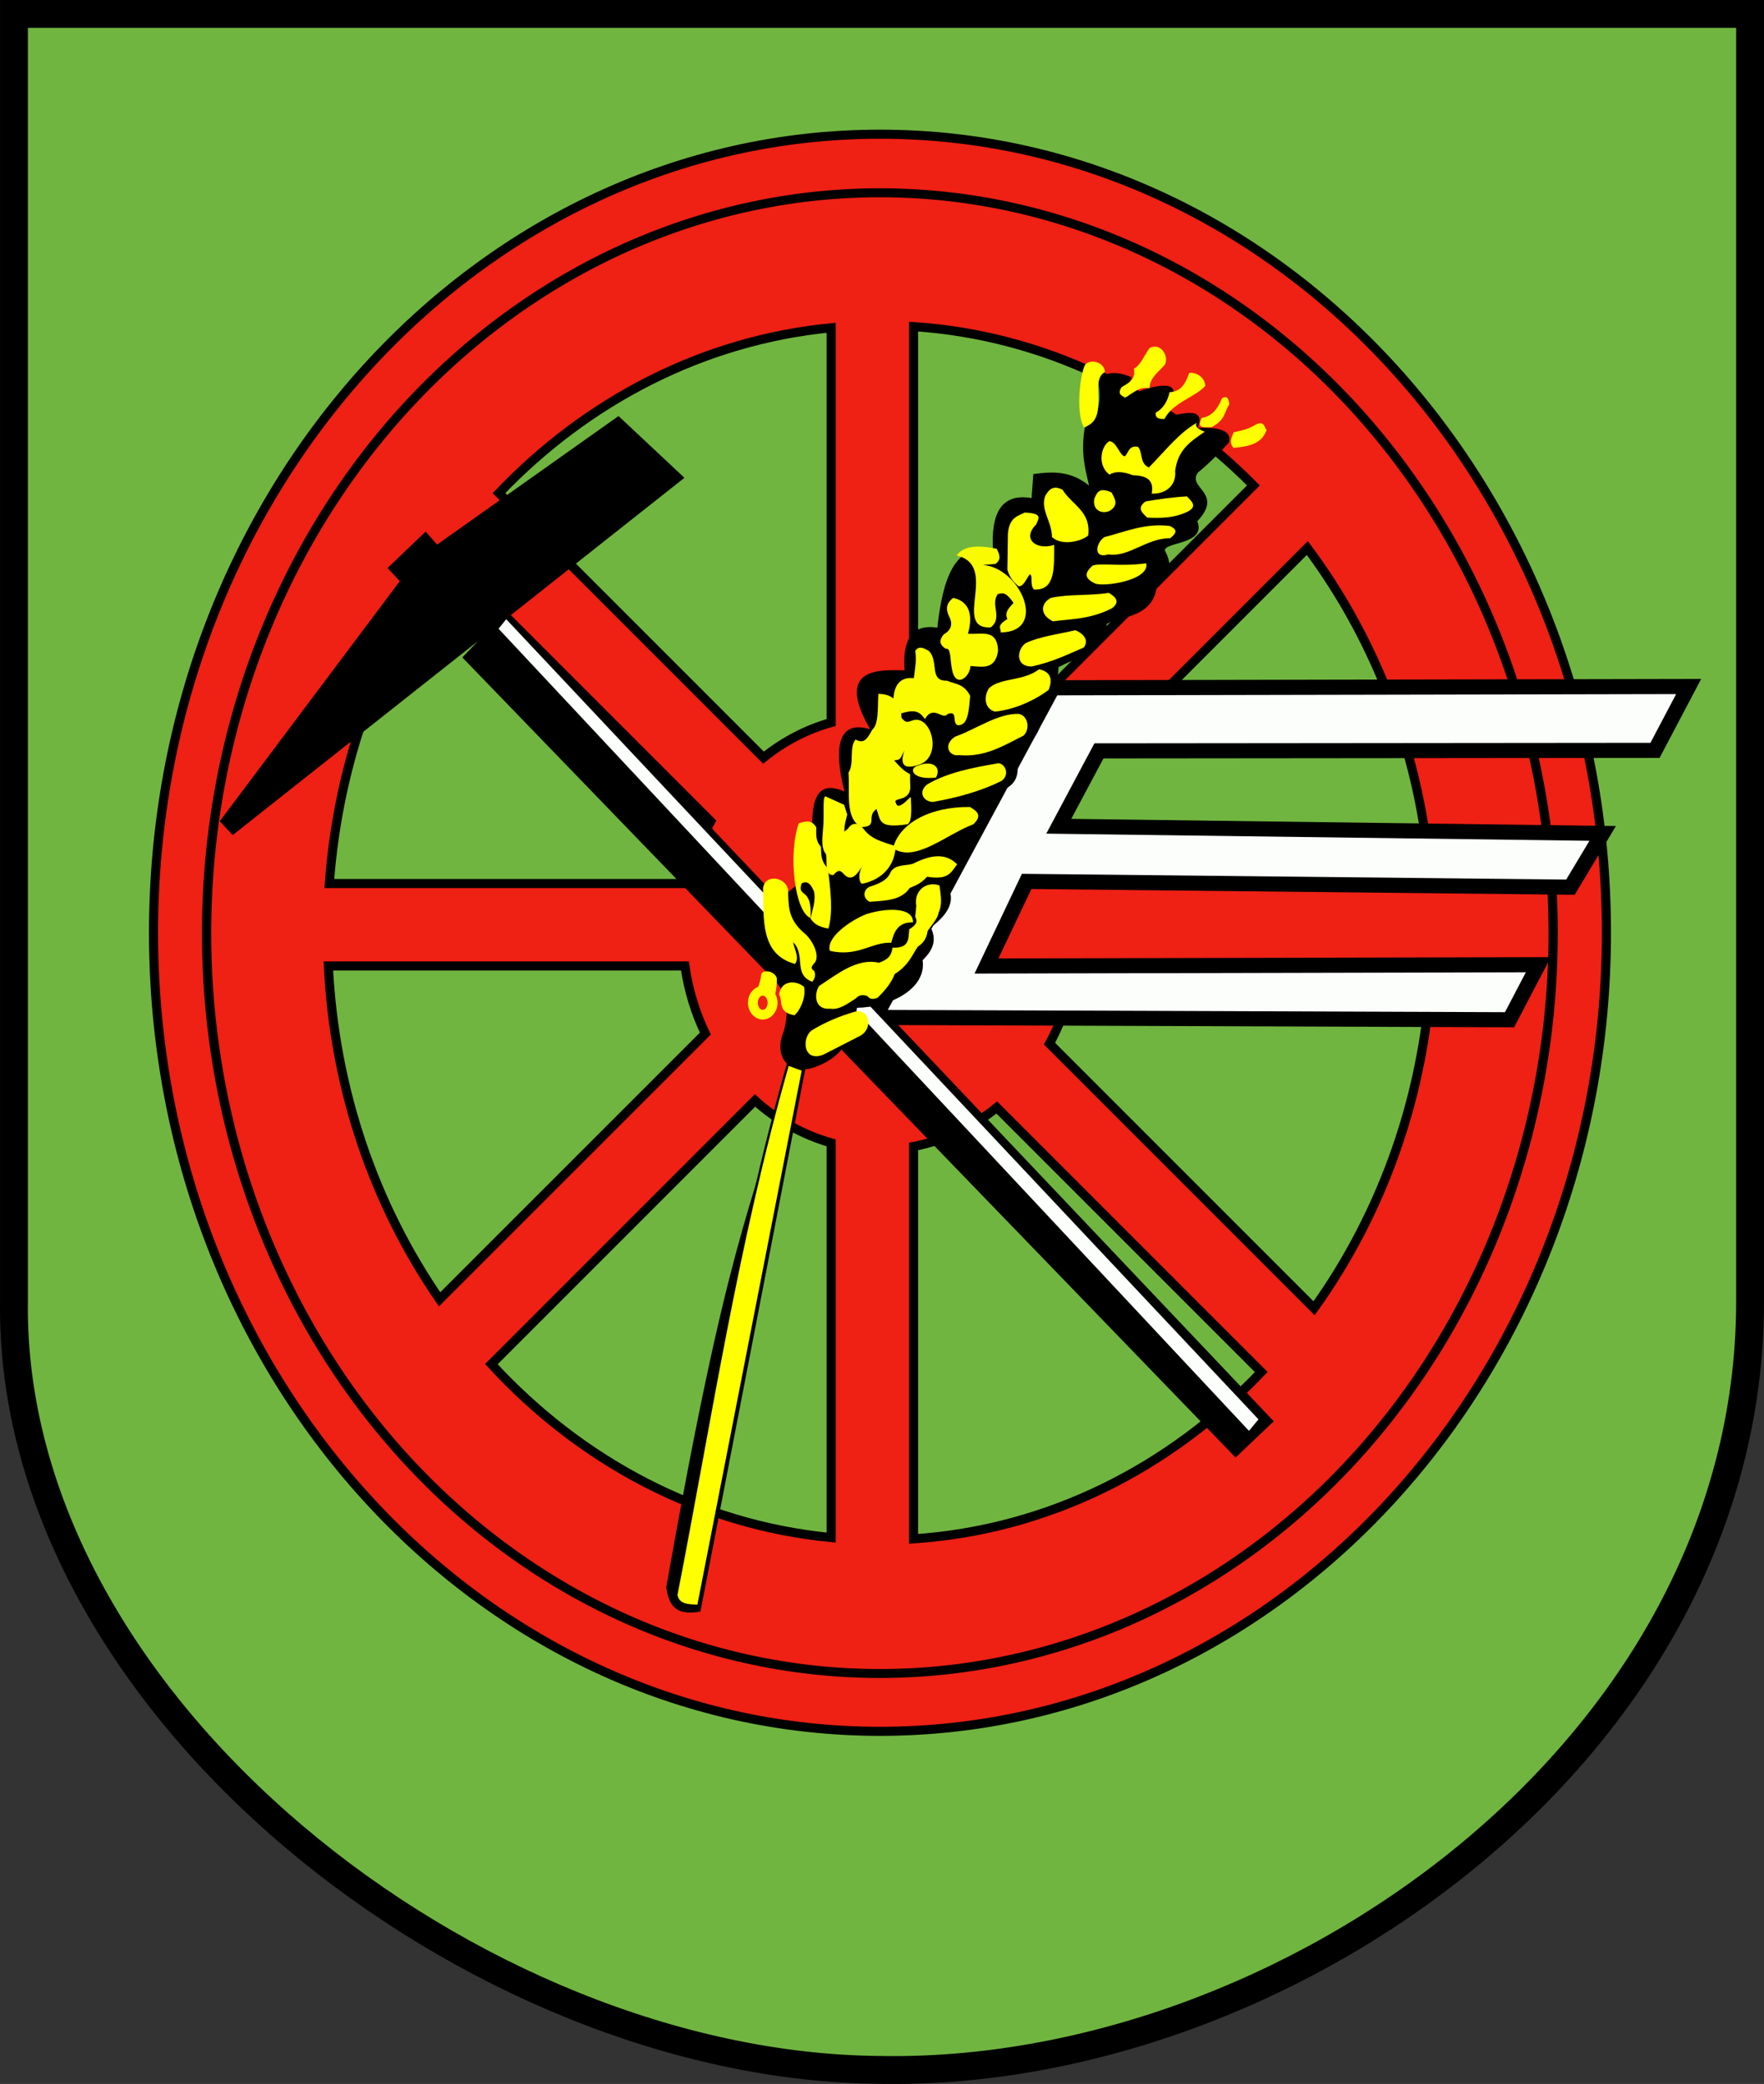 <?xml version="1.0" encoding="UTF-8" standalone="no"?>
<!-- Created with Inkscape (http://www.inkscape.org/) -->
<svg
   xmlns:dc="http://purl.org/dc/elements/1.1/"
   xmlns:cc="http://web.resource.org/cc/"
   xmlns:rdf="http://www.w3.org/1999/02/22-rdf-syntax-ns#"
   xmlns:svg="http://www.w3.org/2000/svg"
   xmlns="http://www.w3.org/2000/svg"
   xmlns:sodipodi="http://sodipodi.sourceforge.net/DTD/sodipodi-0.dtd"
   xmlns:inkscape="http://www.inkscape.org/namespaces/inkscape"
   id="svg2"
   sodipodi:version="0.32"
   inkscape:version="0.45.1"
   width="745.309"
   height="880.338"
   version="1.0"
   sodipodi:docbase="E:\WIKIPEDIA\SVG"
   sodipodi:docname="POL_gmina_Zebrzydowice_COA.svg"
   inkscape:output_extension="org.inkscape.output.svg.inkscape">
  <rect width="100%" height="100%" fill="#333333" stroke="none"/>
  <defs
     id="defs5" />
  <sodipodi:namedview
     inkscape:window-height="696"
     inkscape:window-width="836"
     inkscape:pageshadow="2"
     inkscape:pageopacity="0.0"
     guidetolerance="10.0"
     gridtolerance="10.0"
     objecttolerance="10.0"
     borderopacity="1.0"
     bordercolor="#666666"
     pagecolor="#ffffff"
     id="base"
     inkscape:zoom="0.35324897"
     inkscape:cx="401.24044"
     inkscape:cy="301.89764"
     inkscape:window-x="44"
     inkscape:window-y="38"
     inkscape:current-layer="svg2"
     showguides="true"
     inkscape:guide-bbox="true" />
  <g
     id="g3250">
    <g
       inkscape:label="Warstwa 1"
       id="layer1"
       transform="translate(-4.488,-36.195)">
      <path
         style="fill:#70b540;fill-opacity:1;fill-rule:evenodd;stroke:#000000;stroke-width:11.77;stroke-linecap:round;stroke-linejoin:miter;stroke-miterlimit:4;stroke-dasharray:none;stroke-dashoffset:0;stroke-opacity:1"
         d="M 10.385,42.08 L 743.912,42.08 L 743.912,586.492 C 743.598,776.179 546.45,913.902 376.155,910.589 C 205.688,909.333 8.642,757.102 10.385,586.492 L 10.385,42.08 z "
         id="path4304"
         sodipodi:nodetypes="cccccc" />
    </g>
    <g
       style="stroke:#000000;stroke-width:3.834;stroke-miterlimit:4;stroke-dasharray:none;stroke-opacity:1"
       transform="translate(891.55,0)"
       id="g3299">
      <path
         style="fill:#ef2014;fill-opacity:1;stroke:#000000;stroke-width:3.834;stroke-linecap:round;stroke-miterlimit:4;stroke-dasharray:none;stroke-opacity:1"
         d="M -519.75,56.688 C -689.186,56.688 -826.688,207.818 -826.688,394.031 C -826.688,580.245 -689.186,731.375 -519.75,731.375 C -350.314,731.375 -212.812,580.245 -212.812,394.031 C -212.812,207.818 -350.314,56.687 -519.75,56.688 z M -505.562,137.969 C -450.331,141.618 -400.27,166.401 -361.969,205.062 L -474.188,317.281 C -483.516,310.571 -494.146,305.876 -505.562,303.719 L -505.562,137.969 z M -540.375,138.469 L -540.375,305.219 C -550.837,308.15 -560.508,313.245 -568.969,320.062 L -680.719,208.312 C -643.498,169.323 -594.584,143.697 -540.375,138.469 z M -339.188,231.5 C -309.907,270.744 -291.01,319.682 -287.094,373.25 L -438.531,373.25 C -440.858,362.236 -445.013,352.004 -450.594,342.906 L -339.188,231.5 z M -703.031,235.219 L -591.281,346.969 C -595.675,355.015 -598.983,363.851 -600.969,373.25 L -752.406,373.25 C -748.613,321.36 -730.761,273.817 -703.031,235.219 z M -752.812,408.062 L -602.156,408.062 C -600.731,418.238 -597.742,427.841 -593.531,436.625 L -705.812,548.875 C -733.114,509.318 -750.22,460.799 -752.812,408.062 z M -437.344,408.062 L -286.688,408.062 C -289.364,462.491 -307.496,512.429 -336.344,552.656 L -448.125,440.875 C -442.752,430.983 -439.003,419.904 -437.344,408.062 z M -572.562,464.875 C -563.288,473.238 -552.344,479.419 -540.375,482.781 L -540.375,649.531 C -596.173,644.15 -646.336,617.182 -683.938,576.25 L -572.562,464.875 z M -470.406,467.844 L -358.656,579.594 C -397.36,620.198 -448.724,646.311 -505.562,650.062 L -505.562,484.312 C -492.57,481.854 -480.608,476.097 -470.406,467.844 z "
         id="path3289" />
      <path
         transform="matrix(0.955,0,0,0.927,-46.652,23.302)"
         d="M -197.567 400.098 A 297.87 337.384 0 1 1  -793.308,400.098 A 297.87 337.384 0 1 1  -197.567 400.098 z"
         sodipodi:ry="337.38364"
         sodipodi:rx="297.87024"
         sodipodi:cy="400.09836"
         sodipodi:cx="-495.43726"
         id="path3249"
         style="fill:none;fill-opacity:1;stroke:#000000;stroke-width:4.076;stroke-linecap:round;stroke-miterlimit:4;stroke-dasharray:none;stroke-opacity:1"
         sodipodi:type="arc" />
    </g>
    <path
       sodipodi:nodetypes="ccccccccccccc"
       id="path4272"
       d="M 444.8,290.548 L 713.477,290.008 L 699.26,316.984 L 464.317,317.2 L 447.342,349.041 L 677.149,352.068 L 663.526,374.773 L 433.773,372.341 L 416.799,408.074 L 649.958,407.534 L 637.794,430.779 L 369.768,429.805 L 444.8,290.548 z "
       style="fill:#fcfefb;fill-opacity:1;fill-rule:evenodd;stroke:#000000;stroke-width:6.378;stroke-linecap:butt;stroke-linejoin:miter;stroke-miterlimit:4;stroke-dasharray:none;stroke-opacity:1" />
    <g
       transform="translate(876.204,0)"
       id="g4281">
      <path
         style="fill:#000000;fill-rule:evenodd;stroke:none;stroke-width:1px;stroke-linecap:butt;stroke-linejoin:miter;stroke-opacity:1"
         d="M -614.875,175.75 L -691.531,230.062 L -696.375,224.562 L -712.469,239.969 L -707.281,245.5 L -783.344,346.906 L -777.906,352.781 L -674.281,270.844 L -680.875,277.719 L -354.156,615.719 L -338.031,600.406 L -660.656,260.062 L -587.031,201.844 L -614.875,175.75 z "
         id="path4274" />
      <path
         style="fill:#fcfefb;fill-opacity:1;fill-rule:evenodd;stroke:none;stroke-width:1px;stroke-linecap:butt;stroke-linejoin:miter;stroke-opacity:1"
         d="M -662.326,261.575 L -665.553,265.609 L -348.508,604.436 L -344.474,599.596 L -662.326,261.575 z "
         id="path4278" />
    </g>
    <g
       transform="translate(899.801,0)"
       id="g3214">
      <path
         style="fill:#000000;fill-rule:evenodd;stroke:none;stroke-width:1px;stroke-linecap:butt;stroke-linejoin:miter;stroke-opacity:1"
         d="M 470.094 157.625 C 467.368 157.756 465.405 158.718 463.594 159.375 C 466.054 170.715 463.455 177.012 458.312 180.75 C 456.525 191.753 458.591 198.108 460.125 205.125 C 452.283 198.728 444.436 199.181 436.594 200.281 L 435.844 210.406 C 423.036 208.195 418.554 216.906 419.562 232.656 C 403.516 228.73 398.331 244.338 396.031 265.156 C 385.192 263.463 381.255 270.309 382.188 283.156 C 373.17 283.144 351.947 280.937 367.656 308.062 C 354.669 304.151 351.795 314.441 356.781 334.375 C 339.576 326.821 343.548 349.414 343.438 366.188 C 335.279 380.033 310.135 383.802 324.75 411.188 C 330.912 417.156 334.49 424.61 331 436.094 C 328.348 442.621 329.932 448.354 334.438 450.656 C 316.079 514.518 307.096 525.895 281.5 670.5 C 282.767 679.813 286.91 682.333 295.938 680.781 L 340.219 451.688 C 341.025 451.629 341.868 451.515 342.75 451.312 C 358.343 446.432 360.014 435.992 362.125 425.719 C 375.922 425.505 391.588 417.853 389.812 405.625 C 395.487 400.19 395.166 395.873 393.281 391.812 C 399.315 387.084 403.759 381.974 400.875 375.188 C 404.046 362.611 411.548 365.165 411.969 353.062 C 416.125 348.228 419.573 341.982 422.344 334.375 C 426.557 332.6 430.483 330.495 429.938 323.281 C 430.772 314.864 442.458 310.445 438.25 303.219 C 444.283 298.344 446.749 290.805 447.25 281.781 C 456.56 277.066 468.672 273.738 467.5 263.781 C 471.065 260.307 486.925 261.964 488.75 247.875 C 494.461 243.852 495.515 238.758 492.219 232.656 C 491.471 228.874 509.887 230.201 505.875 220.188 C 517.303 208.042 501.324 206.283 506.156 199.594 C 509.474 197.03 515.23 191.351 519.219 186.969 C 520.524 182.551 516.533 180.319 506.062 180.75 C 511.169 167.75 488.694 179.652 488.75 175.219 C 507.014 157.788 485.134 162.292 474.938 168.281 L 478.125 159.375 C 474.794 157.921 472.214 157.523 470.094 157.625 z "
         transform="translate(-899.801,0)"
         id="path4285" />
      <path
         style="fill:#ffff00;fill-rule:evenodd;stroke:#000000;stroke-width:1px;stroke-linecap:butt;stroke-linejoin:miter;stroke-opacity:1"
         d="M -566.906,449.629 C -588.538,525.508 -599.51,599.254 -614.051,673.714 C -613.381,678.335 -608.429,678.28 -604.738,678.371 L -560.503,451.958 L -566.906,449.629 z "
         id="path4289"
         sodipodi:nodetypes="ccccc" />
      <path
         style="fill:#ffff00;fill-opacity:1;fill-rule:evenodd;stroke:none;stroke-width:1px;stroke-linecap:butt;stroke-linejoin:miter;stroke-opacity:1"
         d="M -556.767,435.23 C -560.962,438.045 -560.767,448.756 -552.127,445.632 L -536.058,437.407 C -530.672,434.031 -532.571,425.593 -538.994,427.486 C -545.353,429.372 -551.308,431.904 -556.767,435.23 z "
         id="path2169"
         sodipodi:nodetypes="ccccc" />
      <path
         style="fill:#ffff00;fill-opacity:1;fill-rule:evenodd;stroke:none;stroke-width:1px;stroke-linecap:butt;stroke-linejoin:miter;stroke-opacity:1"
         d="M -549.179,401.646 C -537.591,404.471 -531.09,397.758 -523.253,398.27 C -522.052,393.784 -520.58,389.514 -514.071,389.628 C -513.825,383.382 -524.586,383.324 -533.65,386.117 C -540.807,388.953 -550.844,396.123 -549.179,401.646 z "
         id="path3143"
         sodipodi:nodetypes="ccccc" />
      <path
         style="fill:#ffff00;fill-opacity:1;fill-rule:evenodd;stroke:none;stroke-width:1px;stroke-linecap:butt;stroke-linejoin:miter;stroke-opacity:1"
         d="M -577.401,375.045 C -576.39,369.134 -568.144,370.438 -566.869,375.585 C -566.517,381.796 -567.384,387.778 -560.237,393.989 C -556.774,396.617 -553.154,403.526 -555.526,406.642 C -556.577,407.813 -557.729,408.983 -555.796,410.153 C -555.066,411.85 -555.498,413.354 -556.606,414.744 C -564.833,411.619 -559.243,403.459 -564.708,398 C -564.244,400.964 -561.857,404.462 -563.898,407.182 C -578.767,403.248 -577.069,387.742 -577.401,375.045 z "
         id="path3145"
         sodipodi:nodetypes="ccccccccc" />
      <path
         style="fill:#ffff00;fill-opacity:1;fill-rule:evenodd;stroke:none;stroke-width:1px;stroke-linecap:butt;stroke-linejoin:miter;stroke-opacity:1"
         d="M -560.054,416.924 C -559.113,421.841 -562.322,427.629 -564.196,428.889 C -571.499,427.521 -568.779,423.146 -570.639,420.146 C -569.733,413.826 -563.231,414.098 -560.054,416.924 z "
         id="path3147"
         sodipodi:nodetypes="cccc" />
      <path
         id="path3149"
         style="fill:#ffff00;fill-opacity:1;stroke:none;stroke-width:0.887;stroke-linecap:round;stroke-miterlimit:4;stroke-opacity:1"
         d="M -575.471,423.597 C -575.471,425.248 -576.399,426.588 -577.542,426.588 C -578.685,426.588 -579.612,425.248 -579.612,423.597 C -579.612,421.946 -578.685,420.606 -577.542,420.606 C -576.399,420.606 -575.471,421.946 -575.471,423.597 z M -576.125,410.312 C -577.159,410.375 -577.992,410.851 -578.156,411.688 C -578.373,413.614 -578.863,415.274 -579.438,416.844 C -581.965,417.751 -583.781,420.429 -583.781,423.594 C -583.781,427.503 -580.98,430.688 -577.531,430.688 C -574.083,430.688 -571.281,427.503 -571.281,423.594 C -571.281,422.255 -571.649,421.006 -572.219,419.938 C -571.872,418.011 -571.531,416.091 -571.562,413.281 C -572.157,411.205 -574.402,410.208 -576.125,410.312 z " />
      <path
         style="fill:#ffff00;fill-opacity:1;fill-rule:evenodd;stroke:none;stroke-width:1px;stroke-linecap:butt;stroke-linejoin:miter;stroke-opacity:1"
         d="M -553.748,416.523 C -555.879,419.898 -555.768,426.738 -548.954,426.11 C -545.378,426.722 -541.802,424.099 -538.226,421.773 C -536.553,419.996 -534.879,420.228 -533.205,420.86 C -532.513,421.766 -531.59,422.44 -529.096,421.545 C -525.864,418.463 -523.204,415.19 -521.792,411.501 C -515.767,407.621 -514.644,403.741 -511.977,399.86 C -509.792,398.469 -508.232,396.454 -507.868,393.241 C -505.971,390.605 -503.492,387.775 -503.303,385.708 C -501.427,381.828 -502.413,377.948 -502.847,374.067 C -507.711,372.174 -513.83,375.597 -512.662,382.741 L -513.118,387.306 C -511.661,389.821 -513.495,391.239 -515.629,392.556 C -516.063,396.266 -515.281,400.685 -522.705,400.317 C -523.151,403.632 -524.344,405.204 -528.411,406.708 C -537.67,404.539 -546.097,411.589 -553.748,416.523 z "
         id="path3159"
         sodipodi:nodetypes="cccccccccccccccc" />
      <path
         style="fill:#ffff00;fill-opacity:1;fill-rule:evenodd;stroke:none;stroke-width:1px;stroke-linecap:butt;stroke-linejoin:miter;stroke-opacity:1"
         d="M -532.365,374.592 C -535.02,375.798 -535.512,379.367 -532.365,380.952 C -525.781,380.478 -518.949,380.4 -515.405,375.063 C -512.97,374.155 -510.536,373.111 -508.102,370.351 C -506.307,370.677 -504.395,370.884 -501.978,370.587 C -497.886,369.728 -497.163,367.184 -495.382,365.169 C -501.169,359.159 -508.817,362.286 -514.227,364.934 C -517.398,365.814 -521.361,365.112 -523.414,368.231 C -524.806,371.943 -528.505,373.347 -532.365,374.592 z "
         id="path3161"
         sodipodi:nodetypes="ccccccccc" />
      <path
         style="fill:#fbfb01;fill-opacity:1;fill-rule:evenodd;stroke:none;stroke-width:1px;stroke-linecap:butt;stroke-linejoin:miter;stroke-opacity:1"
         d="M -522.471,358.338 C -513.204,364.649 -500.051,352.504 -488.551,348.209 C -484.316,344.199 -487.474,342.471 -489.964,340.906 C -507.259,340.707 -520.014,348.092 -522.471,358.338 z "
         id="path3163"
         sodipodi:nodetypes="cccc" />
      <path
         style="fill:#fbfb01;fill-opacity:1;fill-rule:evenodd;stroke:none;stroke-width:1px;stroke-linecap:butt;stroke-linejoin:miter;stroke-opacity:1"
         d="M -507.867,331.249 C -511.918,334.179 -510.044,338.517 -505.747,338.786 C -495.234,336.995 -485.168,334.136 -476.537,329.835 C -472.492,326.554 -476.006,321.63 -478.657,322.533 C -489.222,324.372 -499.181,326.278 -507.867,331.249 z "
         id="path3165"
         sodipodi:nodetypes="ccccc" />
      <path
         style="fill:#ffff00;fill-opacity:1;fill-rule:evenodd;stroke:none;stroke-width:1px;stroke-linecap:butt;stroke-linejoin:miter;stroke-opacity:1"
         d="M -562.281,347.738 C -560.082,347.237 -557.126,345.773 -554.928,349.471 C -554.87,352.219 -555.417,354.967 -552.959,357.715 C -552.715,360.512 -553.316,363.413 -550.032,366.818 C -548.927,375.555 -547.699,385.323 -549.796,392.259 C -554.11,391.566 -556.145,389.961 -557.334,388.018 C -556.539,384.171 -554.979,380.323 -555.921,376.476 C -557.648,372.382 -559.376,372.291 -561.103,373.178 C -563.235,379.532 -556.504,374.255 -557.334,387.783 C -563.867,385.506 -567.032,361.086 -562.281,347.738 z "
         id="path3167"
         sodipodi:nodetypes="cccccccccc" />
      <path
         style="fill:#ffff00;fill-opacity:1;fill-rule:evenodd;stroke:none;stroke-width:1px;stroke-linecap:butt;stroke-linejoin:miter;stroke-opacity:1"
         d="M -543.082,351.287 C -542.976,348.04 -542.66,347.368 -541.837,344.12 L -543.15,339.981 L -550.974,336.431 C -552.425,336.383 -551.427,343.457 -552.049,350.087 C -552.505,354.941 -552.706,358.675 -550.873,360.677 C -550.021,363.094 -551.857,369.999 -547.66,369.629 C -546.089,367.76 -544.973,367.235 -543.403,369.124 C -539.775,373.16 -537.234,368.515 -535.427,365.876 C -536.998,368.451 -537.236,372.039 -535.679,373.364 C -528.931,372.069 -521.905,367.468 -521.344,357.513 C -526.139,355.722 -531.325,354.982 -534.922,350.194 C -536.521,348.098 -539.339,346.666 -541.552,350.093 L -543.082,351.287 z "
         id="path3169"
         sodipodi:nodetypes="ccccsccccccccc" />
      <path
         style="fill:#ffff00;fill-opacity:1;fill-rule:evenodd;stroke:none;stroke-width:1px;stroke-linecap:butt;stroke-linejoin:miter;stroke-opacity:1"
         d="M -496.324,311.226 C -501.556,314.742 -498.711,319.674 -494.675,318.999 C -483.574,320.003 -475.833,314.989 -467.35,310.755 C -464.498,308.108 -465.337,302.209 -469.47,301.568 C -478.265,301.331 -487.53,308.122 -496.324,311.226 z "
         id="path3171"
         sodipodi:nodetypes="ccccc" />
      <path
         style="fill:#ffff00;fill-opacity:1;fill-rule:evenodd;stroke:none;stroke-width:1px;stroke-linecap:butt;stroke-linejoin:miter;stroke-opacity:1"
         d="M -481.955,290.732 C -484.535,294.909 -483.413,299.642 -479.364,300.626 C -471.19,299.699 -463.043,296.128 -456.75,291.439 C -454.615,286.105 -456.623,283.671 -460.755,282.723 C -467.586,287.906 -477.078,286.187 -481.955,290.732 z "
         id="path3173"
         sodipodi:nodetypes="ccccc" />
      <path
         style="fill:#ffff00;fill-opacity:1;fill-rule:evenodd;stroke:none;stroke-width:1px;stroke-linecap:butt;stroke-linejoin:miter;stroke-opacity:1"
         d="M -466.408,271.652 C -470.169,274.289 -470.965,281.657 -463.817,281.545 C -454.983,279.583 -449.069,276.615 -441.91,273.536 C -439.501,270.404 -442.231,267.493 -445.443,266.234 C -452.767,267.94 -460.225,268.805 -466.408,271.652 z "
         id="path3175"
         sodipodi:nodetypes="ccccc" />
      <path
         style="fill:#ffff00;fill-opacity:1;fill-rule:evenodd;stroke:none;stroke-width:1px;stroke-linecap:butt;stroke-linejoin:miter;stroke-opacity:1"
         d="M -455.808,252.572 C -460.583,255.163 -460.141,260.11 -454.866,262.465 C -446.877,261.427 -439.295,261.609 -430.132,257.047 C -426.532,254.486 -428.039,252.388 -431.31,250.452 C -439.772,251.751 -447.973,250.879 -455.808,252.572 z "
         id="path3177"
         sodipodi:nodetypes="ccccc" />
      <path
         style="fill:#ffff00;fill-opacity:1;fill-rule:evenodd;stroke:none;stroke-width:1px;stroke-linecap:butt;stroke-linejoin:miter;stroke-opacity:1"
         d="M -438.141,238.909 C -440.907,241.422 -442.501,243.934 -437.199,246.447 C -433.744,248.096 -413.931,245.204 -415.527,237.967 C -426.613,239.457 -434.065,237.705 -438.141,238.909 z "
         id="path3179"
         sodipodi:nodetypes="cccc" />
      <path
         style="fill:#ffff00;fill-opacity:1;fill-rule:evenodd;stroke:none;stroke-width:1px;stroke-linecap:butt;stroke-linejoin:miter;stroke-opacity:1"
         d="M -433.194,226.896 C -436.819,229.33 -438.056,236.239 -431.545,234.198 C -422.83,235.539 -415.527,227.333 -405.398,227.367 C -403.321,225.639 -401.551,223.912 -405.634,222.184 C -416.232,220.933 -424.336,224.669 -433.194,226.896 z "
         id="path3181"
         sodipodi:nodetypes="ccccc" />
      <path
         style="fill:#ffff00;fill-opacity:1;fill-rule:evenodd;stroke:none;stroke-width:1px;stroke-linecap:butt;stroke-linejoin:miter;stroke-opacity:1"
         d="M -415.763,211.82 C -419.562,214.5 -417.406,216.585 -415.056,218.651 C -409.324,218.935 -403.592,218.872 -397.86,216.06 C -393.887,213.94 -396.189,211.82 -398.331,209.7 C -404.533,210.015 -410.179,210.886 -415.763,211.82 z "
         id="path3183"
         sodipodi:nodetypes="ccccc" />
      <path
         style="fill:#ffff00;fill-opacity:1;fill-rule:evenodd;stroke:none;stroke-width:1px;stroke-linecap:butt;stroke-linejoin:miter;stroke-opacity:1"
         d="M -430.603,215.589 C -433.555,217.408 -438.44,215.984 -437.434,210.642 C -436.345,208.242 -435.489,205.574 -430.132,208.051 C -428.868,210.563 -427.025,213.076 -430.603,215.589 z "
         id="path3185"
         sodipodi:nodetypes="cccc" />
      <path
         style="fill:#ffff00;fill-opacity:1;fill-rule:evenodd;stroke:none;stroke-width:1px;stroke-linecap:butt;stroke-linejoin:miter;stroke-opacity:1"
         d="M -378.544,182.61 C -379.452,184.809 -380.669,187.008 -378.544,189.206 C -372.643,188.596 -366.858,187.812 -364.646,181.668 C -365.758,180.317 -365.586,177.425 -369.593,179.548 C -372.577,181.442 -375.561,181.918 -378.544,182.61 z "
         id="path3187"
         sodipodi:nodetypes="ccccc" />
      <path
         style="fill:#ffff00;fill-opacity:1;fill-rule:evenodd;stroke:none;stroke-width:1px;stroke-linecap:butt;stroke-linejoin:miter;stroke-opacity:1"
         d="M -383.491,168.241 C -381.982,167.395 -380.694,167.325 -380.429,170.832 C -382.611,174.052 -381.879,177.271 -387.967,180.49 C -390.71,180.407 -394.61,181.353 -391.971,176.486 C -388.158,176.039 -385.421,173.083 -383.491,168.241 z "
         id="path3189"
         sodipodi:nodetypes="ccccc" />
      <path
         style="fill:#ffff00;fill-opacity:1;fill-rule:evenodd;stroke:none;stroke-width:1px;stroke-linecap:butt;stroke-linejoin:miter;stroke-opacity:1"
         d="M -394.091,178.606 C -395.267,180.241 -393.348,181.361 -390.793,182.375 C -396.247,186.211 -402.077,189.561 -403.278,198.864 C -402.65,206.008 -408.468,208.817 -413.172,208.522 C -412.037,202.126 -416.102,200.931 -421.181,200.748 C -425.426,199.09 -428.713,199.03 -431.074,200.513 C -436.495,196.254 -434.406,188.169 -431.074,186.379 C -428.044,186.42 -426.523,192.944 -424.479,192.739 C -422.943,191.134 -422.85,188.086 -419.061,188.735 C -416.917,190.684 -418.38,196.022 -414.349,197.451 C -407.697,190.668 -401.32,182.508 -394.091,178.606 z "
         id="path3191"
         sodipodi:nodetypes="ccccccccccc" />
      <path
         style="fill:#ffff00;fill-opacity:1;fill-rule:evenodd;stroke:none;stroke-width:1px;stroke-linecap:butt;stroke-linejoin:miter;stroke-opacity:1"
         d="M -397.389,157.641 C -398.968,162.152 -400.916,165.533 -405.634,165.65 C -406.472,169.399 -408.177,172.497 -411.523,174.366 C -411.735,176.698 -410.037,177.12 -407.754,176.957 C -404.507,170.232 -394.868,167.779 -390.558,163.059 C -390.682,158.831 -395.497,156.92 -397.389,157.641 z "
         id="path3193"
         sodipodi:nodetypes="cccccc" />
      <path
         style="fill:#ffff00;fill-opacity:1;fill-rule:evenodd;stroke:none;stroke-width:1px;stroke-linecap:butt;stroke-linejoin:miter;stroke-opacity:1"
         d="M -414.114,147.041 C -409.539,144.565 -405.914,150.113 -407.518,153.872 C -410.009,157.03 -413.885,159.147 -414.114,164.001 C -419.009,162.987 -421.59,167.009 -424.714,167.77 C -427.331,166.728 -427.014,165.196 -425.892,163.53 C -423.094,161.831 -419.874,160.483 -420.71,155.757 C -417.995,154.399 -416.271,150.07 -414.114,147.041 z "
         id="path3195"
         sodipodi:nodetypes="ccccccc" />
      <path
         style="fill:#ffff00;fill-opacity:1;fill-rule:evenodd;stroke:none;stroke-width:1px;stroke-linecap:butt;stroke-linejoin:miter;stroke-opacity:1"
         d="M -441.203,153.872 C -438.455,151.418 -433.116,153.203 -432.959,157.17 C -439.966,160.92 -430.446,177.193 -441.91,180.49 C -445.604,173.189 -443.088,156.62 -441.203,153.872 z "
         id="path3197"
         sodipodi:nodetypes="cccc" />
      <path
         style="fill:#ffff00;fill-opacity:1;fill-rule:evenodd;stroke:none;stroke-width:1px;stroke-linecap:butt;stroke-linejoin:miter;stroke-opacity:1"
         d="M -450.861,206.873 C -454.282,205.157 -456.242,206.036 -458.164,209.464 C -460.382,215.275 -455.283,220.378 -455.337,226.896 C -450.671,231.037 -442.229,228.285 -440.025,226.189 C -438.746,215.946 -447.084,213.183 -450.861,206.873 z "
         id="path3199"
         sodipodi:nodetypes="ccccc" />
      <path
         style="fill:#ffff00;fill-opacity:1;fill-rule:evenodd;stroke:none;stroke-width:1px;stroke-linecap:butt;stroke-linejoin:miter;stroke-opacity:1"
         d="M -461.933,221.478 C -461.381,219.389 -458.514,216.837 -466.879,216.531 C -469.868,218.091 -473.352,218.534 -473.946,225.482 L -474.182,240.558 C -473.504,243.211 -472.032,245.6 -469.47,247.625 C -467.408,247.944 -466.256,244.621 -464.759,242.678 C -463.236,242.56 -464.858,247.362 -462.875,249.038 C -453.685,249.544 -454.482,239.397 -454.395,230.193 C -462.011,232.603 -468.239,227.632 -461.933,221.478 z "
         id="path3201"
         sodipodi:nodetypes="ccccccccc" />
      <path
         style="fill:#fafa00;fill-opacity:1;fill-rule:evenodd;stroke:none;stroke-width:1px;stroke-linecap:butt;stroke-linejoin:miter;stroke-opacity:1"
         d="M -495.618,234.669 C -493.056,230.944 -487.5,229.914 -478.657,231.842 C -477.702,233.962 -476.438,236.082 -479.128,238.202 L -484.546,238.674 C -468.684,239.752 -456.805,266.941 -477.008,267.176 C -476.722,265.456 -479.018,264.381 -474.182,261.523 C -475.526,258.362 -473.236,256.656 -471.59,254.692 C -475.104,249.492 -476.473,250.724 -478.186,250.923 C -481.555,255.399 -475.913,260.961 -481.248,265.056 C -497.753,265.741 -477.401,238.909 -495.618,234.669 z "
         id="path3203"
         sodipodi:nodetypes="cccccccccc" />
      <path
         style="fill:#fbfb01;fill-opacity:1;fill-rule:evenodd;stroke:none;stroke-width:1px;stroke-linecap:butt;stroke-linejoin:miter;stroke-opacity:1"
         d="M -510.656,273.625 C -511.641,273.549 -512.486,273.945 -513.094,275 C -512.531,278.831 -513.051,281.448 -513.695,286.485 C -518.958,285.867 -521.942,288.907 -522.312,295.062 C -523.956,293.718 -526.175,293.123 -528.688,293.125 C -529.021,298.707 -528.44,305.922 -531.281,308.281 C -533.556,312.464 -534.83,314.264 -538.312,312.406 C -541.137,315.728 -538.769,322.673 -541.312,326.406 C -540.649,334.915 -542.91,345.69 -535.938,349.375 C -528.48,349.278 -534.003,344.786 -529.469,341.75 C -527.646,346.899 -528.626,349.981 -516.438,348.219 C -514.484,347.328 -514.654,342.21 -514.969,336.781 C -515.01,336.064 -520.329,343.088 -521.281,339.188 C -522.835,336.724 -515.458,338.806 -515.188,332.719 C -515.275,331.022 -515.322,328.473 -515.281,327.031 C -518.087,325.571 -519.226,324.295 -522.031,321.219 C -519.26,320.873 -519.622,320.936 -517.656,316.969 C -519.681,322.884 -517.96,324.973 -512.49,323.344 C -501.008,320.658 -506.085,301.838 -514.033,304.264 C -515.689,304.712 -517.099,306.026 -518.983,302.949 C -518.81,301.001 -519.396,300.708 -519.75,299.312 L -518.988,301.349 C -512.598,299.392 -511.062,300.993 -509.005,303.762 C -505.426,297.489 -501.432,304.447 -499.469,301.656 C -494.882,299.901 -497.716,305.342 -495.219,306.344 C -490.771,306.76 -490.431,300.191 -489.906,293.938 C -492.587,288.705 -496.242,289.079 -499.625,287.562 C -507.461,287.823 -502.955,279.346 -507.344,275 C -508.554,274.248 -509.672,273.701 -510.656,273.625 z "
         id="path3205"
         sodipodi:nodetypes="cccccccccccsccccccccccccccccc" />
      <path
         style="fill:#fbfb01;fill-opacity:1;fill-rule:evenodd;stroke:none;stroke-width:1px;stroke-linecap:butt;stroke-linejoin:miter;stroke-opacity:1"
         d="M -511.58,323.312 C -506.65,321.27 -501.767,323.388 -504.308,328.462 C -514.589,329.756 -516.279,324.262 -511.58,323.312 z "
         id="path3207"
         sodipodi:nodetypes="ccc" />
      <path
         style="fill:#fbfb01;fill-opacity:1;fill-rule:evenodd;stroke:none;stroke-width:1px;stroke-linecap:butt;stroke-linejoin:miter;stroke-opacity:1"
         d="M -489.765,281.349 C -484.733,281.693 -479.239,283.055 -478.1,274.835 C -478.496,265.414 -485.185,268.145 -490.826,267.715 C -488.494,259.386 -490.495,254.039 -497.037,252.566 C -499.175,254.222 -500.709,256.241 -498.854,260.292 C -497.154,263.395 -497.722,266.139 -501.127,268.018 C -502.461,269.902 -503.631,271.799 -500.218,274.078 C -498.051,273.585 -498.449,277.76 -497.643,282.41 C -496.189,291.193 -489.951,286.02 -489.765,281.349 z "
         id="path3212"
         sodipodi:nodetypes="ccccccccc" />
    </g>
  </g>
</svg>
